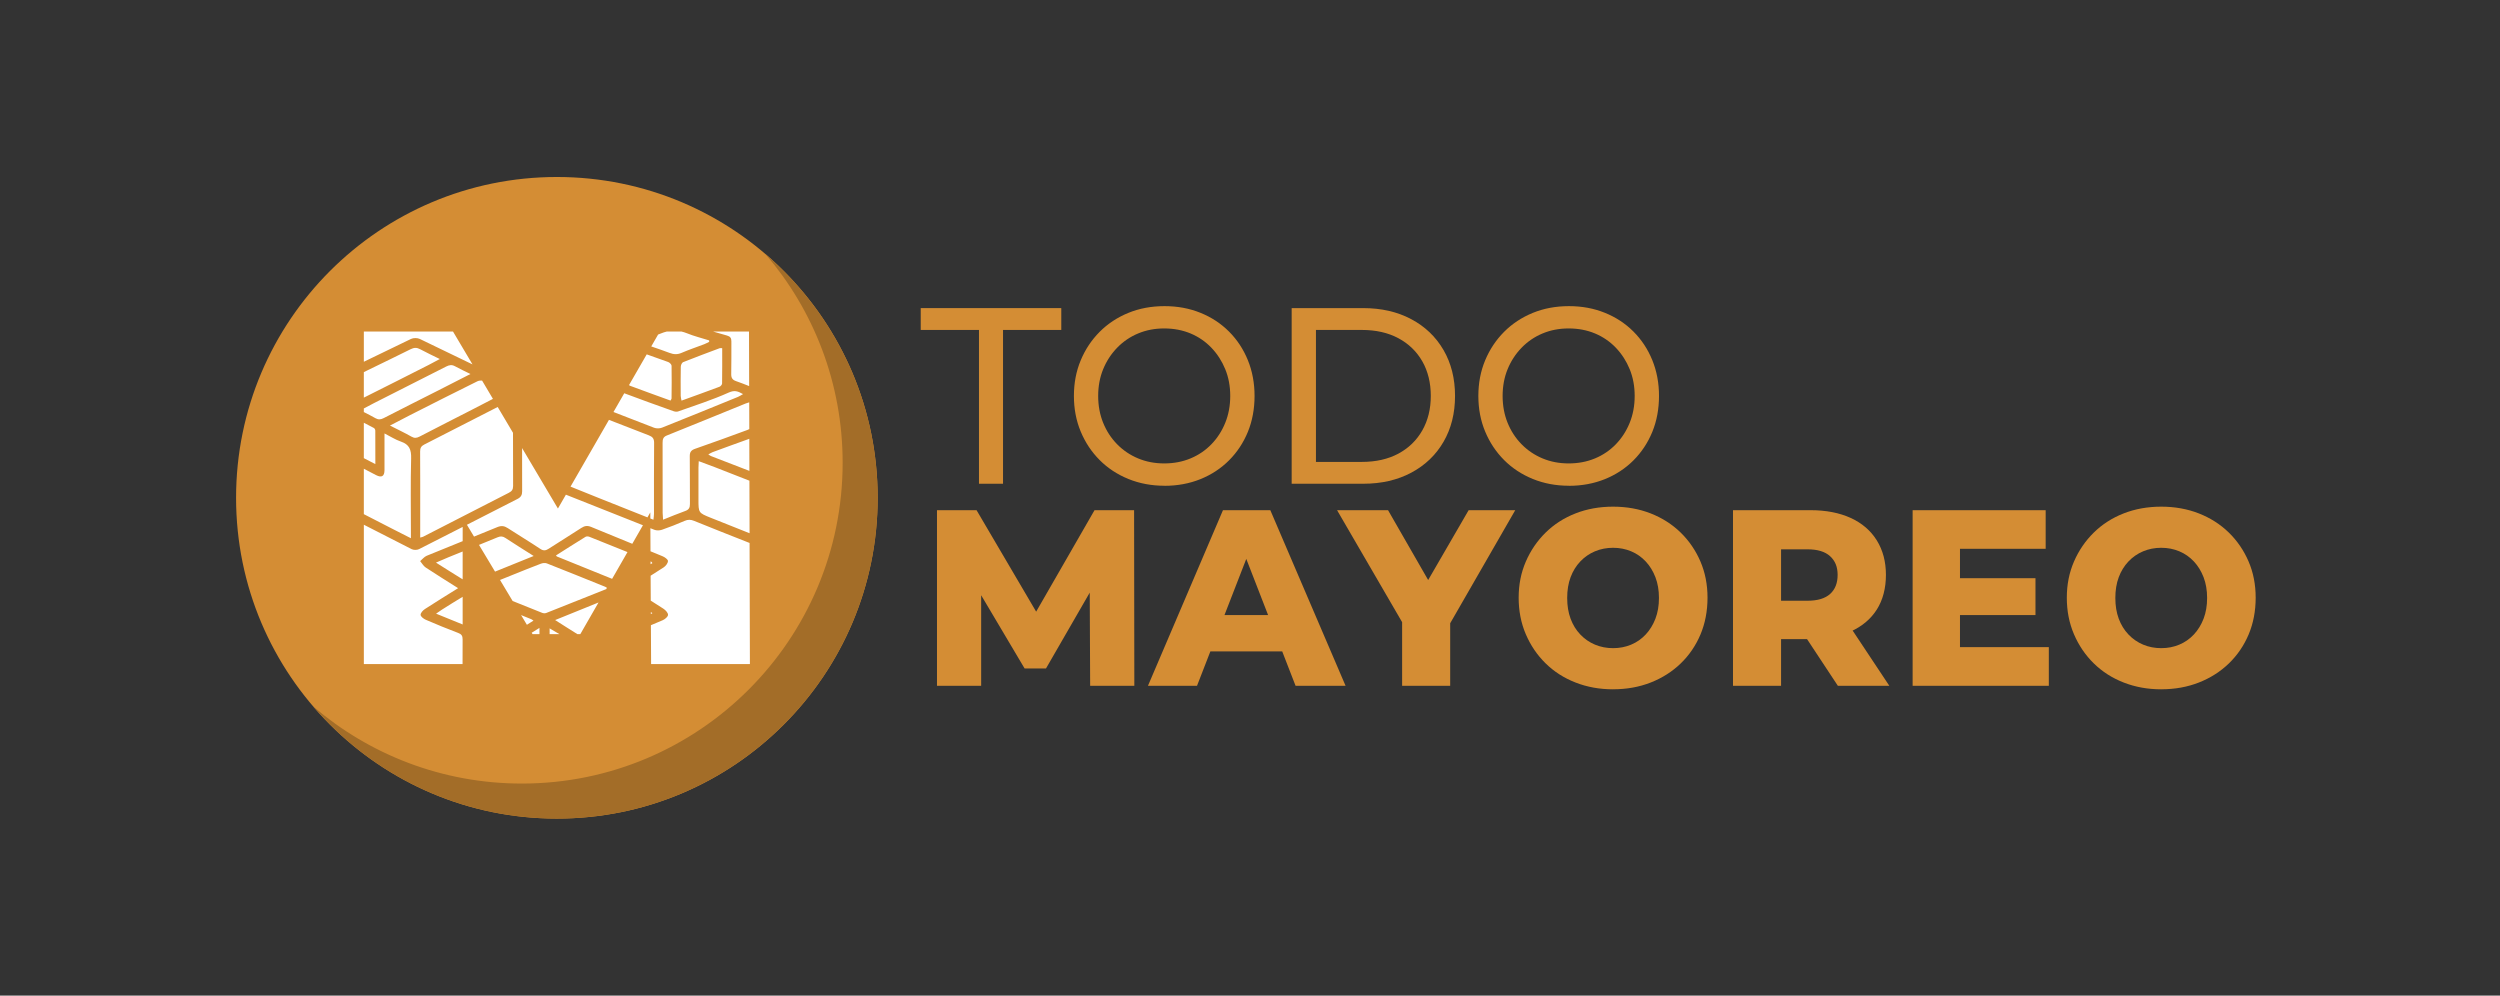 <?xml version="1.0" encoding="UTF-8"?><svg id="Capa_1" xmlns="http://www.w3.org/2000/svg" viewBox="0 0 1356 540"><rect x="0" y="0" width="1356" height="540" fill="#333333" stroke="none"/><defs><style>.cls-1{fill:#d48d34;}.cls-2{fill:#a36d28;}.cls-3{fill:#fff;stroke:#211915;stroke-miterlimit:10;}</style></defs><circle class="cls-3" cx="298.9" cy="262.4" r="163"/><path class="cls-1" d="M531,262.38v-83.42h-31.6v-11.84h76.24v11.84h-31.6v83.42h-13.04Z"/><path class="cls-1" d="M631.6,263.47c-7.02,0-13.54-1.23-19.55-3.67-6.01-2.45-11.22-5.87-15.6-10.27-4.39-4.4-7.81-9.55-10.27-15.45-2.46-5.9-3.69-12.34-3.69-19.32s1.23-13.43,3.69-19.32c2.46-5.9,5.88-11.04,10.27-15.45,4.39-4.4,9.57-7.82,15.54-10.27,5.97-2.45,12.51-3.67,19.62-3.67s13.52,1.2,19.49,3.61c5.97,2.4,11.15,5.81,15.54,10.21,4.39,4.4,7.79,9.57,10.21,15.51,2.41,5.94,3.62,12.41,3.62,19.39s-1.21,13.56-3.62,19.46c-2.42,5.9-5.82,11.05-10.21,15.45-4.39,4.4-9.57,7.8-15.54,10.21-5.97,2.4-12.47,3.61-19.49,3.61ZM631.47,251.36c5.18,0,9.94-.91,14.29-2.72,4.35-1.81,8.12-4.38,11.32-7.69,3.2-3.31,5.71-7.19,7.5-11.63,1.8-4.45,2.7-9.3,2.7-14.56s-.9-10.09-2.7-14.49c-1.8-4.4-4.3-8.28-7.5-11.64-3.21-3.35-6.98-5.94-11.32-7.76-4.34-1.81-9.11-2.72-14.29-2.72s-9.81.91-14.16,2.72c-4.35,1.82-8.14,4.4-11.39,7.76-3.25,3.36-5.77,7.24-7.57,11.64-1.8,4.4-2.7,9.23-2.7,14.49s.9,10.12,2.7,14.56c1.8,4.45,4.32,8.32,7.57,11.63,3.25,3.31,7.04,5.88,11.39,7.69,4.34,1.82,9.06,2.72,14.16,2.72Z"/><path class="cls-1" d="M700.6,262.38v-95.26h38.84c9.83,0,18.5,2,26.01,5.99,7.51,3.99,13.34,9.57,17.51,16.74,4.17,7.17,6.25,15.47,6.25,24.9s-2.09,17.74-6.25,24.9c-4.17,7.17-10.01,12.75-17.51,16.74-7.5,3.99-16.17,5.99-26.01,5.99h-38.84ZM713.77,250.54h24.89c7.64,0,14.24-1.5,19.82-4.49,5.57-2.99,9.9-7.19,12.97-12.59,3.07-5.4,4.61-11.64,4.61-18.71s-1.54-13.43-4.61-18.78c-3.07-5.35-7.4-9.53-12.97-12.52-5.58-2.99-12.18-4.49-19.82-4.49h-24.89v71.58Z"/><path class="cls-1" d="M850.97,263.47c-7.02,0-13.54-1.23-19.55-3.67-6.01-2.45-11.22-5.87-15.6-10.27-4.39-4.4-7.81-9.55-10.27-15.45-2.46-5.9-3.69-12.34-3.69-19.32s1.23-13.43,3.69-19.32c2.46-5.9,5.88-11.04,10.27-15.45,4.39-4.4,9.57-7.82,15.54-10.27,5.97-2.45,12.51-3.67,19.62-3.67s13.52,1.2,19.49,3.61c5.97,2.4,11.15,5.81,15.54,10.21,4.39,4.4,7.79,9.57,10.21,15.51,2.41,5.94,3.62,12.41,3.62,19.39s-1.21,13.56-3.62,19.46c-2.42,5.9-5.82,11.05-10.21,15.45-4.39,4.4-9.57,7.8-15.54,10.21-5.97,2.4-12.47,3.61-19.49,3.61ZM850.84,251.36c5.18,0,9.94-.91,14.29-2.72,4.35-1.81,8.12-4.38,11.32-7.69,3.2-3.31,5.71-7.19,7.5-11.63,1.8-4.45,2.7-9.3,2.7-14.56s-.9-10.09-2.7-14.49c-1.8-4.4-4.3-8.28-7.5-11.64-3.21-3.35-6.98-5.94-11.32-7.76-4.34-1.81-9.11-2.72-14.29-2.72s-9.81.91-14.16,2.72c-4.35,1.82-8.14,4.4-11.39,7.76-3.25,3.36-5.77,7.24-7.57,11.64-1.8,4.4-2.7,9.23-2.7,14.49s.9,10.12,2.7,14.56c1.8,4.45,4.32,8.32,7.57,11.63,3.25,3.31,7.04,5.88,11.39,7.69,4.34,1.82,9.06,2.72,14.16,2.72Z"/><path class="cls-1" d="M508.22,371.98v-95.26h21.46l38.05,64.78h-11.32l37.26-64.78h21.46l.13,95.26h-23.96l-.26-57.56h4.08l-27.78,48.17h-11.59l-28.57-48.17h5v57.56h-23.96Z"/><path class="cls-1" d="M622.65,371.98l40.69-95.26h25.68l40.82,95.26h-27.12l-31.87-82.06h10.27l-31.86,82.06h-26.6ZM644.9,353.33l6.72-19.73h45.03l6.71,19.73h-58.46Z"/><path class="cls-1" d="M760.51,371.98v-40.28l6.06,16.19-41.35-71.17h27.65l29.63,51.58h-15.8l29.89-51.58h25.28l-40.95,71.17,5.66-16.19v40.28h-26.07Z"/><path class="cls-1" d="M874.93,373.88c-7.29,0-14.07-1.22-20.34-3.67-6.28-2.45-11.7-5.92-16.26-10.41-4.57-4.49-8.14-9.75-10.73-15.79-2.59-6.03-3.88-12.63-3.88-19.8s1.29-13.61,3.88-19.6c2.59-5.99,6.17-11.23,10.73-15.72,4.56-4.49,9.96-7.96,16.2-10.41,6.23-2.45,13.04-3.67,20.41-3.67s14.17,1.23,20.41,3.67c6.23,2.45,11.63,5.9,16.2,10.34,4.56,4.45,8.14,9.66,10.73,15.65,2.59,5.99,3.88,12.57,3.88,19.73s-1.27,13.9-3.82,19.94c-2.55,6.03-6.12,11.27-10.73,15.72-4.61,4.45-10.03,7.89-16.26,10.34-6.23,2.45-13.04,3.67-20.41,3.67ZM874.93,351.56c3.51,0,6.78-.63,9.81-1.91,3.03-1.27,5.66-3.11,7.9-5.51,2.24-2.4,3.99-5.26,5.27-8.57,1.27-3.31,1.91-7.05,1.91-11.23s-.64-7.91-1.91-11.23c-1.27-3.31-3.03-6.17-5.27-8.57-2.24-2.4-4.87-4.24-7.9-5.51-3.03-1.27-6.3-1.91-9.81-1.91s-6.78.64-9.81,1.91c-3.03,1.27-5.68,3.11-7.97,5.51-2.28,2.41-4.04,5.26-5.27,8.57-1.23,3.31-1.84,7.06-1.84,11.23s.61,7.92,1.84,11.23c1.23,3.31,2.98,6.17,5.27,8.57,2.28,2.4,4.94,4.24,7.97,5.51,3.03,1.27,6.3,1.91,9.81,1.91Z"/><path class="cls-1" d="M939.98,371.98v-95.26h42c8.43,0,15.71,1.41,21.86,4.22,6.14,2.81,10.86,6.87,14.15,12.18,3.29,5.31,4.94,11.55,4.94,18.71s-1.65,13.61-4.94,18.78-8.01,9.14-14.15,11.91c-6.15,2.77-13.43,4.15-21.86,4.15h-27.65l11.72-11.43v36.74h-26.07ZM966.05,338.36l-11.72-12.52h26.07c5.44,0,9.52-1.23,12.25-3.67,2.72-2.45,4.08-5.9,4.08-10.34s-1.36-7.64-4.08-10.14c-2.72-2.49-6.8-3.74-12.25-3.74h-26.07l11.72-12.38v52.8ZM996.86,371.98l-22.91-34.7h27.78l23.04,34.7h-27.92Z"/><path class="cls-1" d="M1063.09,351.02h48.19v20.96h-73.87v-95.26h72.16v20.96h-46.48v53.35ZM1061.25,313.6h42.79v20h-42.79v-20Z"/><path class="cls-1" d="M1172.25,373.88c-7.29,0-14.07-1.22-20.34-3.67-6.28-2.45-11.7-5.92-16.26-10.41-4.57-4.49-8.14-9.75-10.73-15.79-2.59-6.03-3.88-12.63-3.88-19.8s1.29-13.61,3.88-19.6c2.59-5.99,6.17-11.23,10.73-15.72,4.56-4.49,9.96-7.96,16.2-10.41,6.23-2.45,13.04-3.67,20.41-3.67s14.18,1.23,20.41,3.67c6.23,2.45,11.63,5.9,16.2,10.34,4.56,4.45,8.14,9.66,10.73,15.65,2.59,5.99,3.88,12.57,3.88,19.73s-1.27,13.9-3.82,19.94c-2.55,6.03-6.12,11.27-10.73,15.72-4.61,4.45-10.03,7.89-16.26,10.34-6.23,2.45-13.04,3.67-20.41,3.67ZM1172.25,351.56c3.51,0,6.78-.63,9.81-1.91,3.03-1.27,5.66-3.11,7.9-5.51,2.24-2.4,3.99-5.26,5.27-8.57,1.27-3.31,1.91-7.05,1.91-11.23s-.64-7.91-1.91-11.23c-1.27-3.31-3.03-6.17-5.27-8.57-2.24-2.4-4.87-4.24-7.9-5.51-3.03-1.27-6.3-1.91-9.81-1.91s-6.78.64-9.81,1.91c-3.03,1.27-5.68,3.11-7.97,5.51-2.28,2.41-4.04,5.26-5.27,8.57-1.23,3.31-1.84,7.06-1.84,11.23s.61,7.92,1.84,11.23c1.23,3.31,2.98,6.17,5.27,8.57,2.28,2.4,4.94,4.24,7.97,5.51,3.03,1.27,6.3,1.91,9.81,1.91Z"/><path class="cls-1" d="M302.05,96c-96.1,0-174,77.9-174,174s77.9,174,174,174,174-77.9,174-174-77.9-174-174-174ZM406.57,289.23c-7.14-2.83-14.15-5.61-21.14-8.42-6.59-2.65-6.58-2.69-6.58-9.87,0-5.75,0-11.5,0-17.25,0-1.01.08-2.03.15-3.56,3.15,1.17,5.89,2.16,8.62,3.22,6.3,2.44,12.59,4.89,18.87,7.38l.08,28.5ZM406.47,255.41c-6.96-2.66-13.9-5.35-20.85-8.05-.34-.13-.63-.39-1.43-.89.98-.52,1.61-.96,2.32-1.22,6.63-2.43,13.26-4.88,19.91-7.24l.05,17.4ZM406.41,232.74c-.35.19-.72.36-1.02.47-9.42,3.46-18.85,6.92-28.33,10.2-2.17.75-2.96,1.78-2.93,4.09.13,8.62,0,17.25.09,25.87.02,2.04-.61,3.11-2.57,3.8-3.86,1.36-7.63,2.98-12,4.71-.1-1.65-.22-2.67-.23-3.68-.01-12.65,0-25.29-.03-37.94,0-1.85.21-3.21,2.28-4.04,14.29-5.72,28.52-11.57,42.78-17.36.59-.24,1.21-.43,1.93-.64l.04,14.51ZM406.26,179.82l.08,29.59c-2.34-.92-4.68-1.86-7.06-2.67-2.09-.71-2.72-1.84-2.66-3.99.15-5.85.03-11.7.08-17.55.02-1.79-.55-2.7-2.43-3.22-2.51-.71-5.01-1.43-7.51-2.16h19.49ZM391.66,208.02c-.01.61-.79,1.53-1.42,1.76-6.71,2.52-13.46,4.94-20.58,7.52-.18-1-.43-1.79-.44-2.57-.03-5.28-.07-10.55.04-15.83.02-.85.59-2.2,1.25-2.46,6.57-2.63,13.22-5.09,19.85-7.58.25-.09.55-.01,1.36-.01,0,6.54.04,12.85-.06,19.16ZM356.95,181.46c.53-.2,1.05-.39,1.57-.61,1.07-.45,2.12-.78,3.17-1.03h7.93c.97.23,1.95.53,2.94.93,3.9,1.6,8.05,2.61,12.08,3.88,0,.27.02.54.02.8-.89.42-1.75.91-2.66,1.26-4.1,1.57-8.27,2.95-12.29,4.69-2.28.99-4.27.9-6.52.04-3.29-1.25-6.62-2.38-9.95-3.52l3.71-6.44ZM350.77,192.2c3.89,1.36,7.77,2.73,11.64,4.15.79.29,1.84,1.32,1.85,2.03.12,5.93.04,11.87-.01,17.8,0,.25-.25.49-.56,1.09-7.42-2.69-14.69-5.3-21.92-8.01-.19-.07-.4-.21-.6-.37l9.6-16.67ZM338.61,213.31c8.87,3.35,17.79,6.54,26.72,9.72.76.27,1.76.4,2.48.14,9.18-3.28,18.51-6.23,27.38-10.22,3.2-1.44,4.94-.81,7.84.81-1.19.66-1.92,1.18-2.74,1.51-13.72,5.6-27.44,11.21-41.21,16.69-1.26.5-3.04.53-4.3.05-7.35-2.82-14.69-5.67-22.03-8.54l5.85-10.17ZM278.25,234.72c0,9.62,0,19.24.06,28.86.01,1.94-.69,2.88-2.34,3.72-15.52,7.9-30.99,15.88-46.49,23.83-.32.16-.71.21-1.56.45,0-3.93,0-7.46,0-10.99,0-11.88.04-23.76-.04-35.64-.01-1.86.49-2.95,2.21-3.82,13.31-6.76,26.58-13.58,39.86-20.38l8.29,13.98ZM261.48,206.42l5.89,9.93c-3.71,1.92-7.29,3.78-10.87,5.62-9.63,4.94-19.28,9.81-28.88,14.81-1.6.83-2.8,1-4.47.04-3.56-2.04-7.29-3.78-11.64-5.99,4.09-2.13,7.52-3.95,10.99-5.71,12.13-6.14,24.25-12.3,36.44-18.31.69-.34,1.64-.46,2.55-.4ZM197.34,179.82h48.37l10.57,17.83c-9.51-4.62-19.02-9.24-28.56-13.8-1.32-.63-3.47-.64-4.79-.01-8.54,4.09-17.06,8.24-25.58,12.38v-16.41ZM197.34,201.84c.66-.33,1.33-.65,1.99-.98,7.82-3.82,15.67-7.58,23.45-11.47,1.8-.9,3.29-.95,5.08.02,3.35,1.81,6.81,3.41,10.68,5.33-2.29,1.21-4.16,2.25-6.07,3.22-11.7,5.93-23.4,11.87-35.13,17.72v-13.84ZM197.34,221.55c1.94-1.03,3.69-1.97,5.45-2.87,13.07-6.62,26.17-13.2,39.22-19.87,1.69-.87,3.1-1.09,4.81-.14,2.57,1.42,5.25,2.65,8.35,4.19-6.11,3.12-11.72,6.01-17.35,8.86-9.91,5.02-19.85,9.98-29.72,15.07-1.63.84-2.93.93-4.51.01-1.95-1.13-3.98-2.14-6.25-3.3v-1.96ZM197.34,229.29c1.87.96,3.68,1.9,5.46,2.86.4.21.75.92.76,1.4.05,5.89.03,11.78.03,18.18-2.22-1.15-4.27-2.2-6.25-3.23v-19.21ZM197.34,254.24c2.21,1.17,4.42,2.34,6.65,3.47,3.03,1.55,4.55.62,4.56-2.72.02-6.41,0-12.83,0-19.89,3.22,1.63,5.93,3.41,8.91,4.42,4.58,1.56,5.66,4.39,5.54,9.06-.37,13.31-.13,26.64-.13,39.96v3.4c-3.75-1.9-6.95-3.52-10.13-5.15-5.13-2.63-10.27-5.27-15.4-7.91v-24.64ZM250.94,338.71c-4.73-1.92-9.52-3.87-14.41-5.86,1.37-.94,2.31-1.63,3.29-2.25,3.7-2.32,7.38-4.66,11.12-6.89v14.99ZM250.94,314.23c-4.69-2.87-9.37-5.86-14.46-9.07,2.55-1.1,4.6-2.02,6.68-2.87,2.59-1.05,5.19-2.1,7.78-3.15v15.09ZM250.94,293.53c-6.5,2.62-12.99,5.24-19.47,7.91-1.36.56-2.4,1.92-3.58,2.91.99,1.17,1.77,2.65,3,3.46,5.64,3.74,11.41,7.3,17.59,11.21-6.36,3.98-12.25,7.57-18.01,11.33-1.08.7-2.41,2.15-2.34,3.16.07.97,1.66,2.16,2.84,2.67,5.8,2.5,11.64,4.9,17.55,7.13,1.86.7,2.41,1.62,2.4,3.55-.04,4.44-.03,8.88-.03,13.32h-53.54v-75.56c8.65,4.43,17.29,8.86,25.96,13.25,1.06.54,2.88.53,3.94,0,7.91-4,15.81-8.03,23.7-12.06v7.73ZM268.51,310.05l-8.7-14.5c3.39-1.38,6.78-2.75,10.16-4.15,1.59-.66,2.77-.54,4.2.41,4.85,3.21,9.8,6.27,15.3,9.76-7.41,3-14.13,5.71-20.84,8.43-.04.02-.09.04-.13.05ZM282.64,333.62c1.82.74,3.65,1.47,5.48,2.21.34.14.63.4,1.24.79-1.2.76-2.38,1.51-3.57,2.26l-3.15-5.26ZM292.6,343.95h-3.76l-.45-.75c1.38-.86,2.78-1.73,4.21-2.62v3.37ZM298.11,343.95v-3.13c1.79,1.11,3.57,2.12,5.29,3.13h-5.29ZM314.77,343.95h-1.6c-3.87-2.38-7.76-4.91-12.07-7.63,5.84-2.37,11.14-4.52,16.44-6.66,2.37-.96,4.73-1.92,7.1-2.88l-9.88,17.18ZM328.8,319.54c-11.14,4.45-21.83,8.73-32.55,12.95-.62.24-1.52.18-2.15-.07-5.35-2.13-10.69-4.28-16.04-6.43l-6.85-11.42c2.35-.95,4.67-1.88,7-2.82,5.06-2.03,10.1-4.09,15.19-6.01.96-.36,2.29-.52,3.21-.15,10.58,4.16,21.12,8.43,31.67,12.69.25.1.48.26.93.56l-.41.71ZM332.01,313.96c-9.99-4-19.96-8.05-29.93-12.11-.15-.06-.25-.28-.51-.59,5.35-3.39,10.66-6.79,16.02-10.09.52-.32,1.49-.26,2.1-.01,6.89,2.75,13.78,5.52,20.66,8.29l-8.34,14.51ZM342.94,294.95c-7.44-3.04-14.87-6.07-22.29-9.14-1.98-.82-3.54-.64-5.33.54-5.85,3.83-11.83,7.46-17.69,11.27-1.62,1.05-2.82,1.26-4.58.09-5.82-3.88-11.82-7.47-17.68-11.28-1.86-1.21-3.47-1.4-5.6-.53-4.21,1.74-8.43,3.45-12.66,5.16l-3.85-6.42c9.16-4.68,18.31-9.37,27.48-14.04,1.78-.91,2.48-2.12,2.47-4.08-.02-7.83-.03-15.65-.03-23.48l19.44,32.79,4.32-7.51c13.93,5.52,27.85,11.07,41.79,16.58l-5.78,10.06ZM352.74,277.91l-1.56,2.71c-3.88-1.54-7.55-3-11.22-4.46-10.18-4.05-20.36-8.09-30.51-12.22l20.85-36.21c7.17,2.81,14.35,5.6,21.54,8.36,2.05.79,2.97,1.73,2.95,4.12-.13,12.84-.05,25.69-.07,38.53,0,.9-.17,1.8-.3,3.16-.57-.23-1.11-.44-1.67-.66l-.02-3.33ZM352.87,304.51c.11.05.22.09.34.14.15.06.24.27.65.77-.33.21-.65.41-.98.62v-1.52ZM353.01,332c.28.18.56.36.85.54-.33.2-.59.38-.84.55v-1.09ZM353.16,360.18l-.11-21.07c2.14-.88,4.27-1.77,6.38-2.69,1.23-.53,2.86-1.86,2.91-2.9.06-1.09-1.34-2.59-2.48-3.34-2.27-1.5-4.58-2.96-6.89-4.4l-.07-13.51c2.39-1.5,4.76-3,7.1-4.54,1.11-.73,2.3-2.27,2.3-3.44,0-.87-1.71-2.08-2.9-2.57-2.19-.91-4.38-1.8-6.57-2.7l-.06-12.52c.73.29,1.46.58,2.19.87,1.18.47,2.84.4,4.07-.02,4.16-1.44,8.26-3.06,12.3-4.82,1.81-.79,3.31-.77,5.14-.02,10.01,4.06,20.05,8.05,30.1,11.99l.18,65.7h-53.6Z"/><path class="cls-2" d="M415.22,137.83c26.08,30.43,41.83,69.95,41.83,113.17,0,96.1-77.9,174-174,174-43.21,0-82.74-15.76-113.17-41.83,31.91,37.24,79.28,60.83,132.17,60.83,96.1,0,174-77.9,174-174,0-52.89-23.6-100.25-60.83-132.17Z"/></svg>